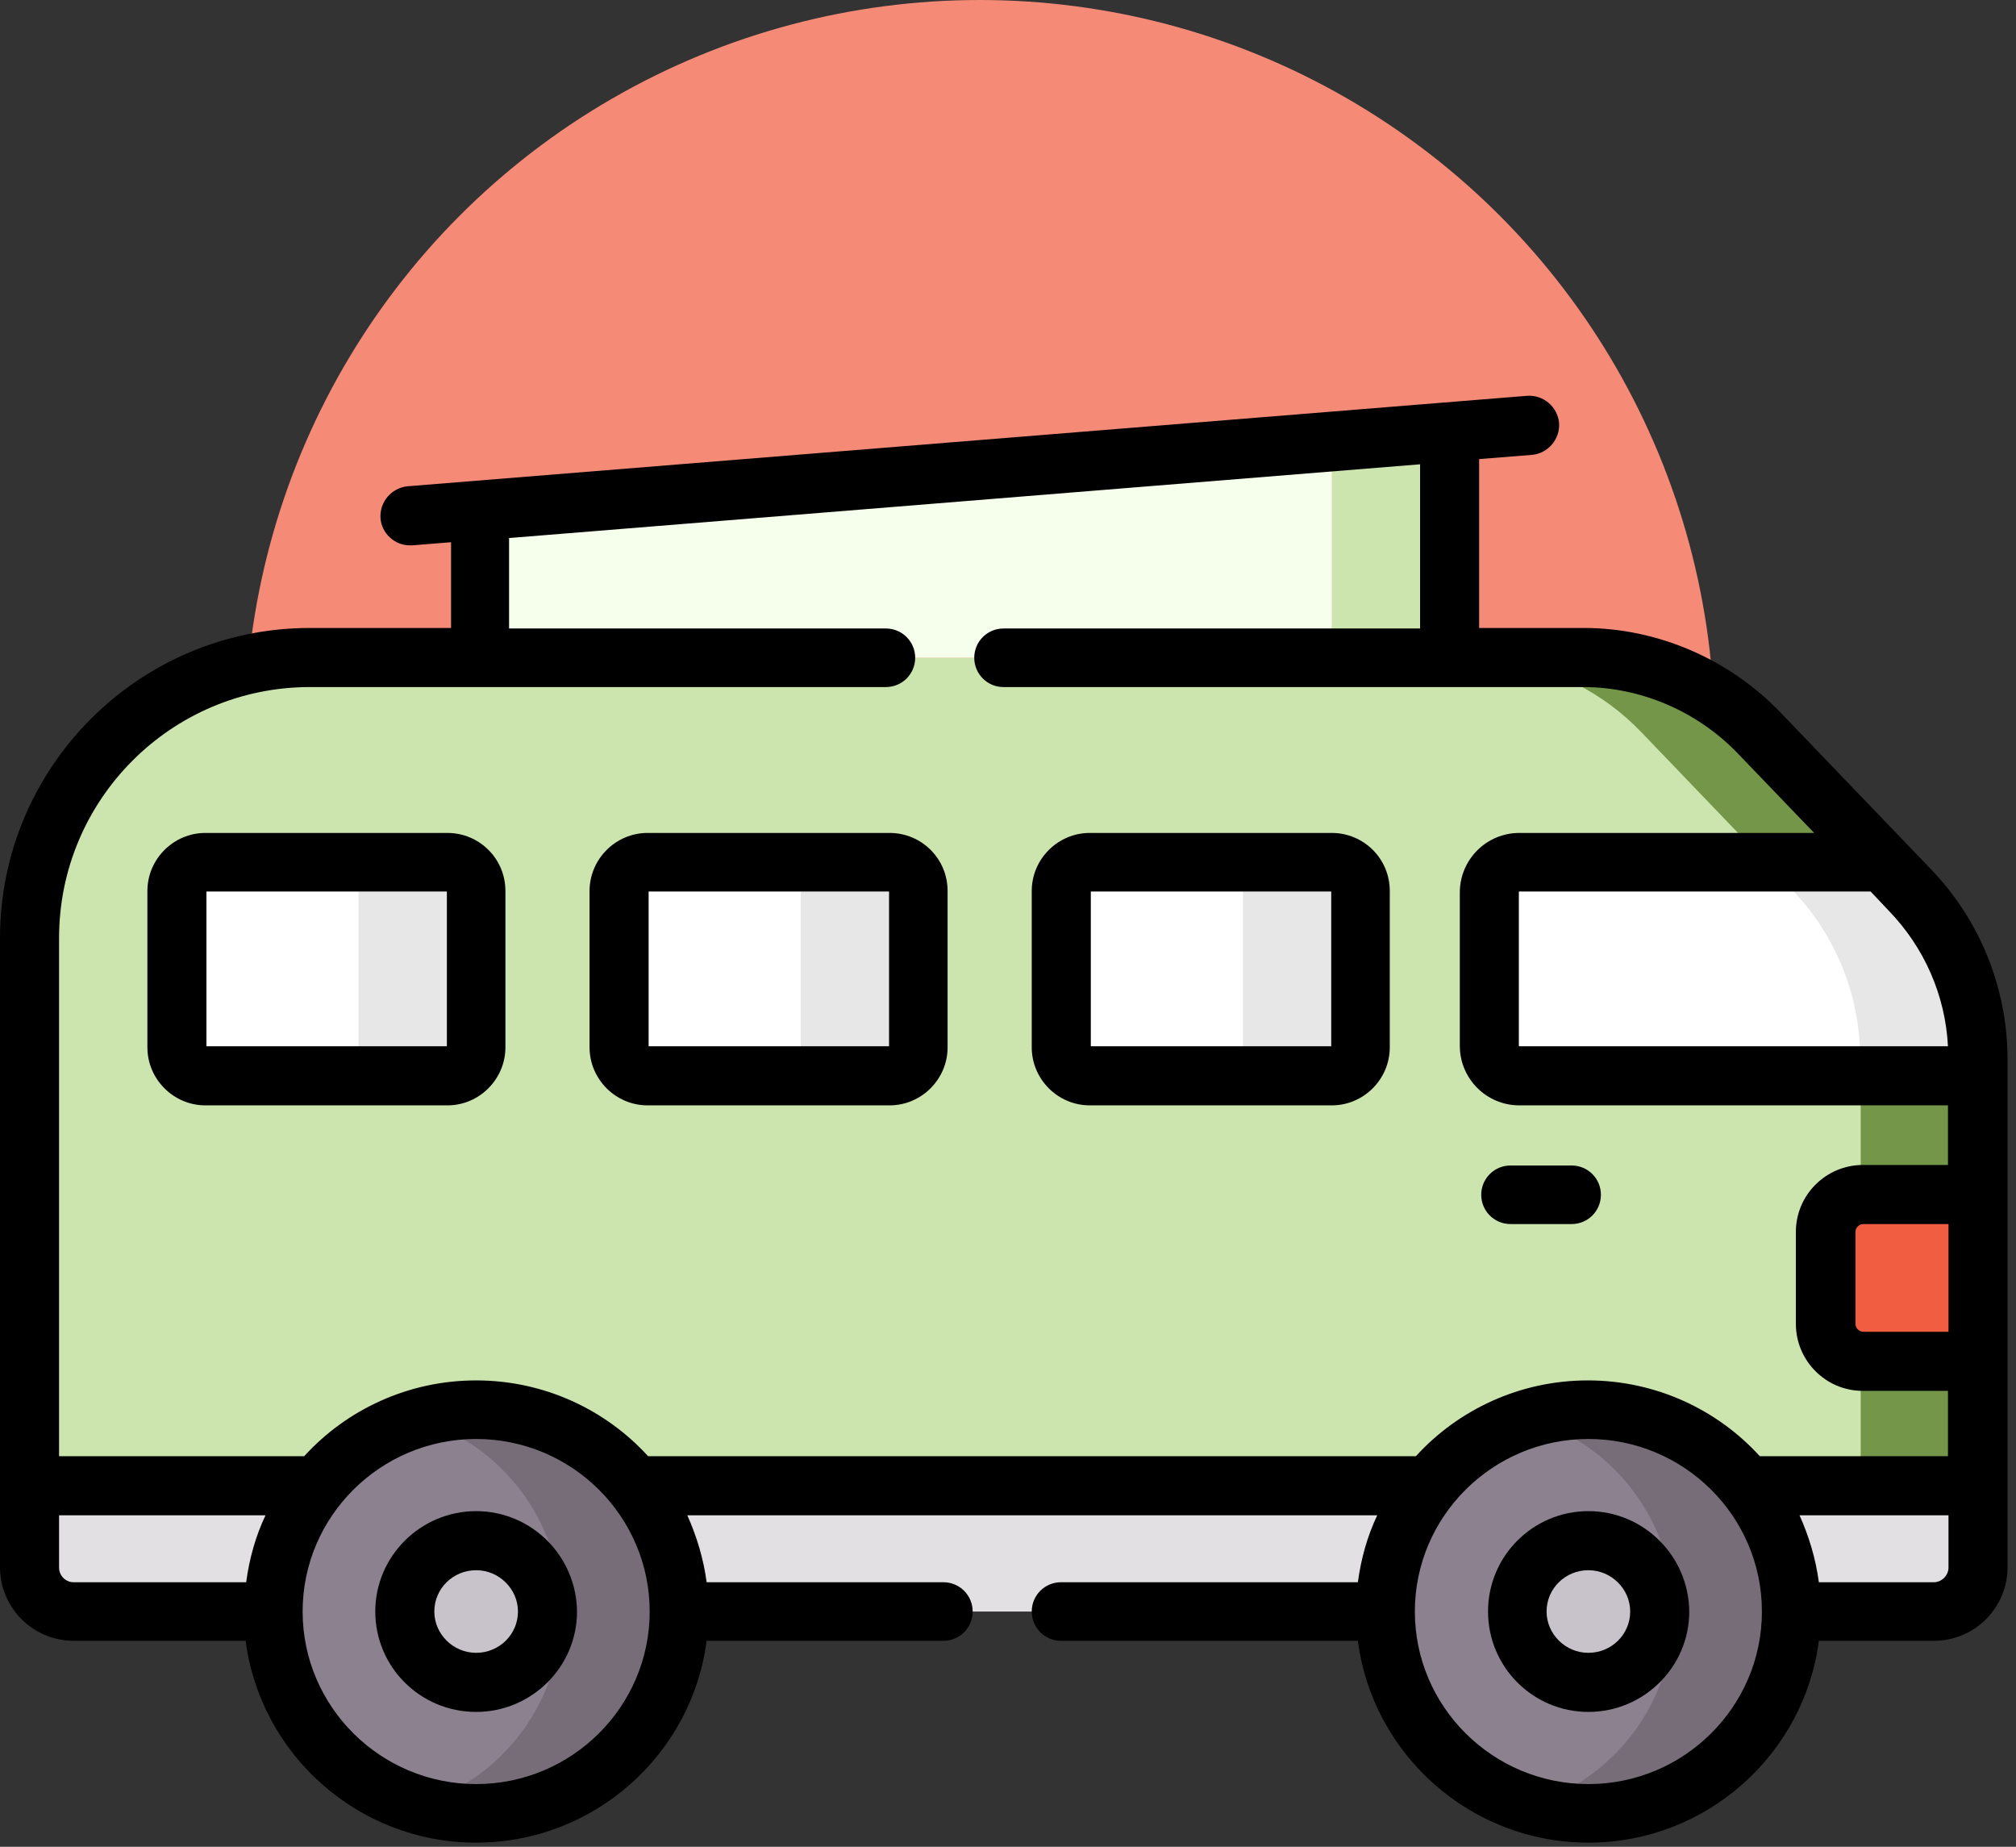 <svg width="107" height="98" viewBox="0 0 107 98" fill="none" xmlns="http://www.w3.org/2000/svg">
<rect x="0" y="0" width="107" height="98" fill="#333333" stroke="none"/>
<circle cx="52" cy="39" r="39" fill="#F58B77"/>
<path d="M93.319 38.845C90.878 36.32 87.549 34.905 84.054 34.905H16.45C8.239 34.905 1.553 41.564 1.553 49.805V78.857H62.86V79.079H104.97V56.187C104.97 52.857 103.694 49.666 101.364 47.252L93.319 38.845Z" fill="#CCE5AE"/>
<path d="M101.364 47.336L93.319 38.956C90.878 36.431 87.549 35.016 84.054 35.016H79.56C82.417 35.404 85.08 36.736 87.106 38.845L95.15 47.225C97.453 49.611 98.757 52.83 98.757 56.16V79.051L104.998 79.162V56.27C104.97 52.941 103.667 49.75 101.364 47.336Z" fill="#739648"/>
<path d="M104.971 72.225V63.374H98.895C97.814 63.374 96.926 64.262 96.926 65.344V70.227C96.926 71.31 97.814 72.198 98.895 72.198H104.971V72.225Z" fill="#F15D41"/>
<path d="M70.683 57.075H57.839C57.007 57.075 56.313 56.409 56.313 55.549V47.252C56.313 46.42 56.979 45.726 57.839 45.726H70.683C71.515 45.726 72.209 46.392 72.209 47.252V55.549C72.209 56.409 71.543 57.075 70.683 57.075Z" fill="white"/>
<path d="M47.214 57.075H34.37C33.538 57.075 32.845 56.409 32.845 55.549V47.252C32.845 46.42 33.511 45.726 34.37 45.726H47.214C48.047 45.726 48.74 46.392 48.74 47.252V55.549C48.74 56.409 48.047 57.075 47.214 57.075Z" fill="white"/>
<path d="M23.746 57.075H10.902C10.07 57.075 9.376 56.409 9.376 55.549V47.252C9.376 46.42 10.07 45.726 10.902 45.726H23.746C24.578 45.726 25.272 46.392 25.272 47.252V55.549C25.272 56.409 24.578 57.075 23.746 57.075Z" fill="white"/>
<path d="M99.95 45.754H80.642C79.754 45.754 79.033 46.476 79.033 47.364V55.493C79.033 56.381 79.754 57.103 80.642 57.103H104.971V56.16C104.971 52.83 103.695 49.639 101.364 47.225L99.95 45.754Z" fill="white"/>
<path d="M33.344 78.829H104.97V83.185C104.97 84.49 103.916 85.516 102.64 85.516H3.911C2.607 85.516 1.581 84.462 1.581 83.185V78.829H16.7" fill="#E3E0E4"/>
<path d="M95.067 85.516C95.067 91.427 90.24 96.227 84.303 96.227C78.367 96.227 73.54 91.427 73.54 85.516C73.54 79.606 78.367 74.806 84.303 74.806C90.24 74.806 95.067 79.606 95.067 85.516Z" fill="#8C818F"/>
<path d="M88.076 85.516C88.076 87.597 86.384 89.262 84.303 89.262C82.223 89.262 80.531 87.57 80.531 85.516C80.531 83.435 82.223 81.77 84.303 81.77C86.384 81.743 88.076 83.435 88.076 85.516Z" fill="#C8C3CA"/>
<path d="M36.035 85.516C36.035 91.427 31.208 96.227 25.272 96.227C19.335 96.227 14.508 91.427 14.508 85.516C14.508 79.606 19.335 74.806 25.272 74.806C31.208 74.806 36.035 79.606 36.035 85.516Z" fill="#8C818F"/>
<path d="M29.044 85.516C29.044 87.597 27.352 89.262 25.272 89.262C23.191 89.262 21.499 87.57 21.499 85.516C21.499 83.435 23.191 81.77 25.272 81.77C27.352 81.743 29.044 83.435 29.044 85.516Z" fill="#C8C3CA"/>
<path d="M76.925 34.905H25.438V27.08L76.897 22.918V34.905H76.925Z" fill="#F6FFEB"/>
<path d="M70.683 45.754H64.441C65.274 45.754 65.967 46.42 65.967 47.28V55.577C65.967 56.409 65.301 57.103 64.441 57.103H70.683C71.515 57.103 72.209 56.437 72.209 55.577V47.28C72.209 46.42 71.543 45.754 70.683 45.754Z" fill="#E7E7E7"/>
<path d="M47.214 45.754H40.973C41.805 45.754 42.498 46.42 42.498 47.28V55.577C42.498 56.409 41.833 57.103 40.973 57.103H47.214C48.047 57.103 48.74 56.437 48.74 55.577V47.28C48.74 46.42 48.047 45.754 47.214 45.754Z" fill="#E7E7E7"/>
<path d="M23.746 45.754H17.504C18.337 45.754 19.03 46.42 19.03 47.28V55.577C19.03 56.409 18.364 57.103 17.504 57.103H23.746C24.578 57.103 25.272 56.437 25.272 55.577V47.28C25.272 46.42 24.578 45.754 23.746 45.754Z" fill="#E7E7E7"/>
<path d="M101.364 47.225L99.949 45.754H93.707L95.122 47.225C97.425 49.611 98.729 52.83 98.729 56.16V57.103H104.97V56.16C104.97 52.83 103.666 49.611 101.364 47.225Z" fill="#E7E7E7"/>
<path d="M84.304 74.806C83.222 74.806 82.168 74.972 81.169 75.278C85.607 76.609 88.825 80.688 88.825 85.544C88.825 90.372 85.607 94.479 81.169 95.811C82.168 96.116 83.194 96.282 84.304 96.282C90.24 96.282 95.067 91.482 95.067 85.572C95.067 79.606 90.24 74.806 84.304 74.806Z" fill="#766D78"/>
<path d="M25.272 74.806C24.19 74.806 23.136 74.972 22.137 75.278C26.576 76.609 29.794 80.688 29.794 85.544C29.794 90.372 26.576 94.479 22.137 95.811C23.136 96.116 24.162 96.282 25.272 96.282C31.208 96.282 36.035 91.482 36.035 85.572C36.035 79.606 31.208 74.806 25.272 74.806Z" fill="#766D78"/>
<path d="M70.683 23.417V34.877H76.925V22.918L70.683 23.417Z" fill="#CCE5AE"/>
<path d="M102.502 46.142L94.457 37.763C91.738 34.96 87.965 33.323 84.054 33.323H78.506V24.361L81.308 24.139C82.168 24.055 82.806 23.306 82.75 22.446C82.667 21.586 81.918 20.948 81.058 21.003L21.638 25.804C20.778 25.887 20.14 26.636 20.195 27.496C20.251 28.301 20.944 28.939 21.749 28.939C21.804 28.939 21.832 28.939 21.887 28.939L23.94 28.773V33.323H16.45C7.379 33.323 0 40.704 0 49.778V83.158C0 85.322 1.748 87.07 3.911 87.07H13.038C13.815 93.091 19.002 97.781 25.272 97.781C31.541 97.781 36.729 93.091 37.505 87.07H50.072C50.932 87.07 51.625 86.376 51.625 85.516C51.625 84.656 50.932 83.962 50.072 83.962H37.505C37.339 82.714 36.978 81.521 36.479 80.411H73.097C72.569 81.521 72.237 82.714 72.07 83.962H56.313C55.453 83.962 54.76 84.656 54.76 85.516C54.76 86.376 55.453 87.07 56.313 87.07H72.07C72.847 93.091 78.034 97.781 84.304 97.781C90.573 97.781 95.761 93.091 96.537 87.07H102.64C104.804 87.07 106.552 85.322 106.552 83.158V56.132C106.524 52.386 105.081 48.834 102.502 46.142ZM103.417 70.671H98.895C98.673 70.671 98.479 70.477 98.479 70.255V65.372C98.479 65.15 98.673 64.955 98.895 64.955H103.417V70.671ZM103.389 55.521H80.642C80.614 55.521 80.614 55.493 80.614 55.493V47.336C80.614 47.308 80.642 47.308 80.642 47.308H99.284L100.227 48.307C102.141 50.277 103.251 52.83 103.389 55.521ZM3.135 83.185V80.411H14.092C13.565 81.521 13.232 82.714 13.066 83.962H3.911C3.468 83.962 3.135 83.602 3.135 83.185ZM25.272 94.673C20.195 94.673 16.062 90.566 16.062 85.516C16.062 80.466 20.195 76.36 25.272 76.36C30.348 76.36 34.482 80.466 34.482 85.516C34.482 90.566 30.348 94.673 25.272 94.673ZM34.398 77.275C32.151 74.806 28.878 73.252 25.272 73.252C21.665 73.252 18.392 74.806 16.145 77.275H3.135V49.778C3.135 42.424 9.099 36.459 16.45 36.459H47.02C47.88 36.459 48.574 35.765 48.574 34.905C48.574 34.045 47.88 33.351 47.02 33.351H27.019V28.551L75.371 24.638V33.351H53.262C52.402 33.351 51.709 34.045 51.709 34.905C51.709 35.765 52.402 36.459 53.262 36.459H84.026C87.078 36.459 90.046 37.735 92.182 39.927L96.288 44.2H80.642C78.894 44.2 77.48 45.615 77.48 47.364V55.493C77.48 57.242 78.894 58.657 80.642 58.657H103.389V61.82H98.868C96.926 61.82 95.317 63.401 95.317 65.372V70.255C95.317 72.198 96.898 73.807 98.868 73.807H103.389V77.275H93.514C93.486 77.275 93.458 77.275 93.403 77.275C91.156 74.806 87.882 73.252 84.276 73.252C80.67 73.252 77.396 74.806 75.149 77.275H34.398ZM84.304 94.673C79.227 94.673 75.094 90.566 75.094 85.516C75.094 80.466 79.227 76.36 84.304 76.36C89.38 76.36 93.514 80.466 93.514 85.516C93.514 90.566 89.38 94.673 84.304 94.673ZM103.417 83.185C103.417 83.602 103.056 83.962 102.64 83.962H96.537C96.371 82.714 96.01 81.521 95.511 80.411H103.417V83.185Z" fill="black"/>
<path d="M70.683 44.2H57.84C56.147 44.2 54.76 45.588 54.76 47.28V55.577C54.76 57.269 56.147 58.657 57.84 58.657H70.683C72.376 58.657 73.763 57.269 73.763 55.577V47.28C73.763 45.56 72.376 44.2 70.683 44.2ZM70.656 55.521H57.895V47.308H70.656V55.521Z" fill="black"/>
<path d="M47.215 44.2H34.371C32.678 44.2 31.291 45.588 31.291 47.28V55.577C31.291 57.269 32.678 58.657 34.371 58.657H47.215C48.907 58.657 50.294 57.269 50.294 55.577V47.28C50.294 45.56 48.907 44.2 47.215 44.2ZM47.187 55.521H34.426V47.308H47.187V55.521Z" fill="black"/>
<path d="M23.746 44.2H10.902C9.21 44.2 7.823 45.588 7.823 47.28V55.577C7.823 57.269 9.21 58.657 10.902 58.657H23.746C25.438 58.657 26.825 57.269 26.825 55.577V47.28C26.825 45.56 25.438 44.2 23.746 44.2ZM23.718 55.521H10.957V47.308H23.718V55.521Z" fill="black"/>
<path d="M80.17 64.955H83.416C84.276 64.955 84.969 64.262 84.969 63.401C84.969 62.541 84.276 61.848 83.416 61.848H80.17C79.31 61.848 78.617 62.541 78.617 63.401C78.617 64.262 79.31 64.955 80.17 64.955Z" fill="black"/>
<path d="M84.304 80.189C81.363 80.189 78.978 82.575 78.978 85.516C78.978 88.458 81.363 90.844 84.304 90.844C87.244 90.844 89.658 88.458 89.658 85.516C89.63 82.575 87.244 80.189 84.304 80.189ZM84.304 87.708C83.083 87.708 82.085 86.71 82.085 85.516C82.085 84.295 83.083 83.324 84.304 83.324C85.524 83.324 86.523 84.323 86.523 85.516C86.523 86.737 85.524 87.708 84.304 87.708Z" fill="black"/>
<path d="M25.271 80.189C22.331 80.189 19.918 82.575 19.918 85.516C19.918 88.458 22.303 90.844 25.271 90.844C28.212 90.844 30.625 88.458 30.625 85.516C30.598 82.575 28.212 80.189 25.271 80.189ZM25.271 87.708C24.051 87.708 23.052 86.71 23.052 85.516C23.052 84.295 24.051 83.324 25.271 83.324C26.492 83.324 27.491 84.323 27.491 85.516C27.491 86.737 26.492 87.708 25.271 87.708Z" fill="black"/>
</svg>
